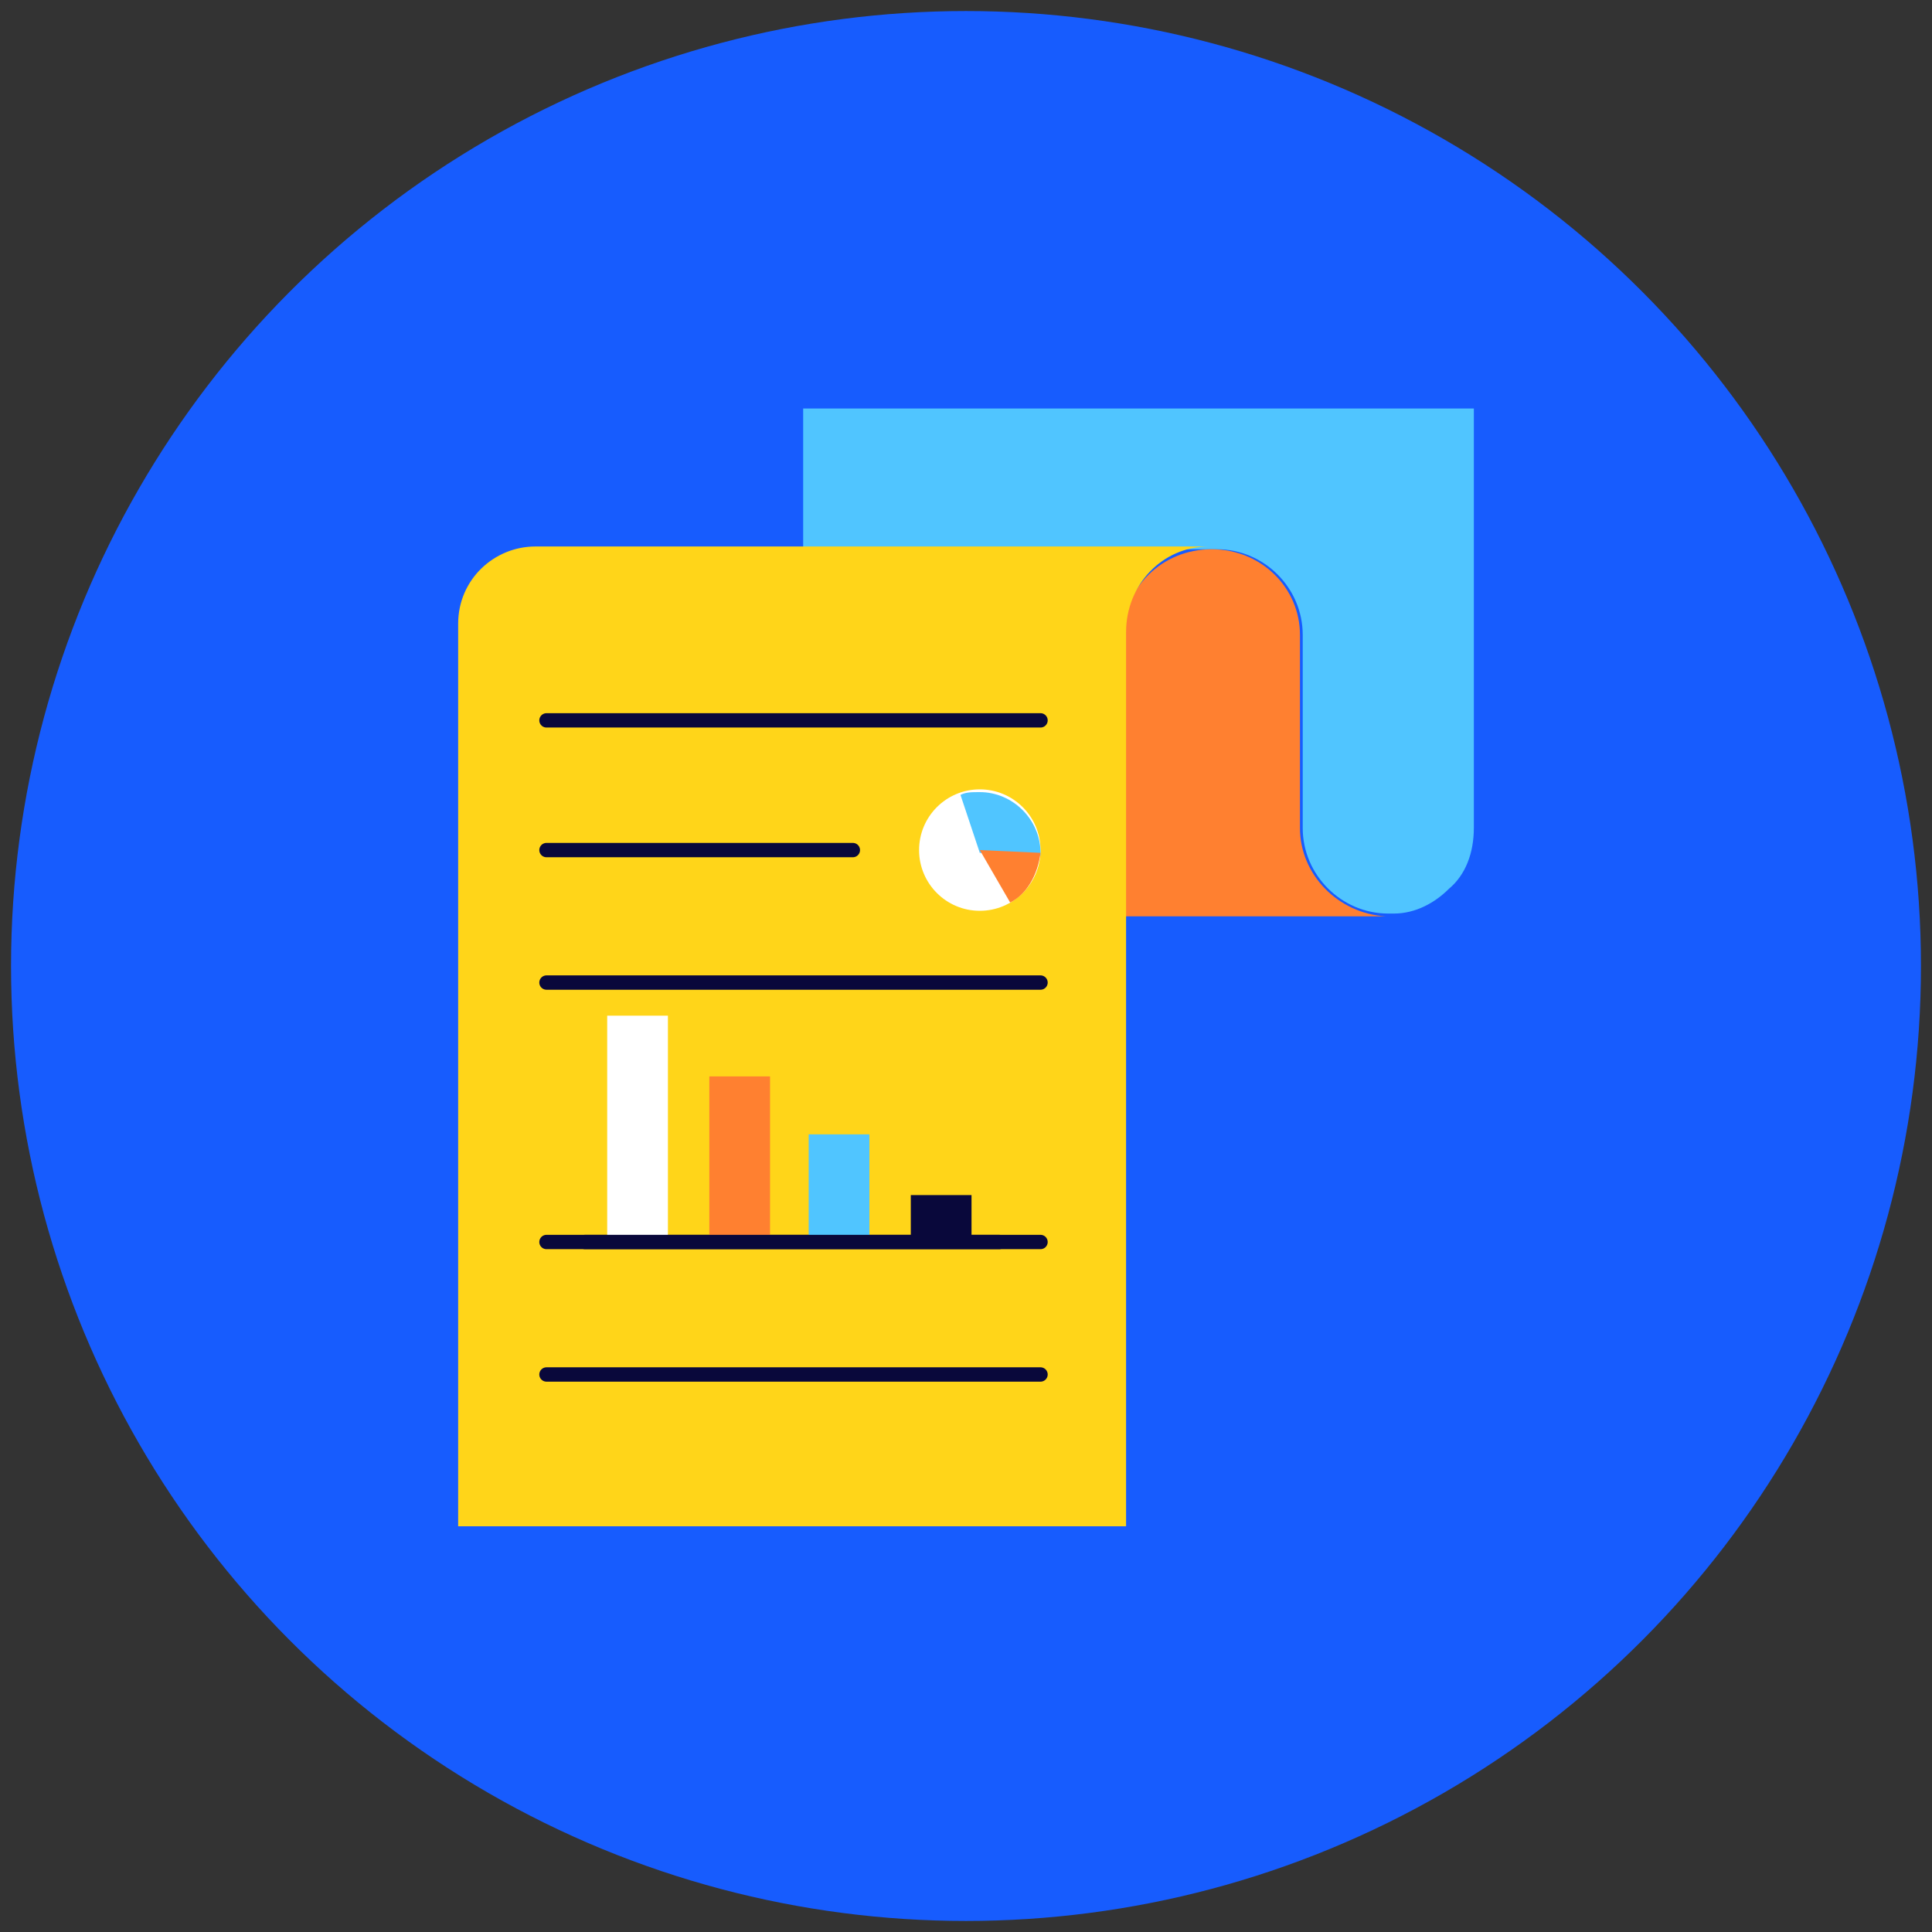 <?xml version="1.0" encoding="UTF-8"?> <!-- Generator: Adobe Illustrator 25.3.0, SVG Export Plug-In . SVG Version: 6.00 Build 0) --> <svg xmlns="http://www.w3.org/2000/svg" xmlns:xlink="http://www.w3.org/1999/xlink" version="1.1" id="Layer_1" x="0px" y="0px" viewBox="0 0 70 70" style="enable-background:new 0 0 70 70;" xml:space="preserve"><rect x="0" y="0" width="70" height="70" fill="#333333" stroke="none"/> <style type="text/css"> .st0{fill:#175CFE;} .st1{fill:#50C5FF;} .st2{fill:#FF8030;} .st3{fill:#F8653D;} .st4{fill:#FFD519;} .st5{fill:none;stroke:#09083B;stroke-width:0.52;stroke-linecap:round;stroke-linejoin:round;stroke-miterlimit:10;} .st6{fill:#FFFFFF;} .st7{fill:#09083B;} .st8{fill:none;stroke:#09083B;stroke-width:0.52;stroke-linecap:round;stroke-miterlimit:10;} .st9{fill:none;} </style> <g> <circle class="st0" cx="35" cy="35" r="34.6"></circle> <g> <path class="st1" d="M53.4,14.8V30c0,0.9-0.3,1.7-0.9,2.2c-0.5,0.5-1.2,0.9-2,0.9c-0.1,0-0.1,0-0.2,0c-1.7,0-3.1-1.4-3.1-3.1v-2.6 l0,0v-4.4c0-1.7-1.4-3.1-3.1-3.1c0,0-0.1,0-0.1,0v0H29.1v-5.1L53.4,14.8L53.4,14.8L53.4,14.8L53.4,14.8z"></path> <g> <path class="st2" d="M47.1,30v-2.4l0,0v-4.6c0-1.7-1.4-3.1-3.2-3.1s-3.2,1.4-3.2,3.1v10.2h9.5C48.5,33.1,47.1,31.7,47.1,30z"></path> <path class="st3" d="M50.2,33.1h0.2l0,0C50.4,33.1,50.3,33.1,50.2,33.1z"></path> </g> <path class="st4" d="M19.4,19.8c-1.5,0-2.8,1.2-2.8,2.8v32.7h24.2V33.1h0V22.9c0-1.7,1.3-3.1,3-3.1v0H19.4z"></path> <line class="st5" x1="37.7" y1="49.8" x2="19.8" y2="49.8"></line> <line class="st5" x1="37.7" y1="45" x2="19.8" y2="45"></line> <line class="st5" x1="37.7" y1="35.6" x2="19.8" y2="35.6"></line> <line class="st5" x1="30.9" y1="30.8" x2="19.8" y2="30.8"></line> <g> <line class="st5" x1="37.7" y1="26.1" x2="19.8" y2="26.1"></line> </g> <g> <path class="st6" d="M22,45v-8.2h2.2V45"></path> <path class="st2" d="M27.9,45v-6h-2.2v6"></path> <path class="st1" d="M31.5,45v-3.9h-2.2V45"></path> <path class="st7" d="M35.2,45v-1.7H33V45"></path> <path class="st8" d="M36.2,45h-15"></path> </g> <circle class="st9" cx="35.5" cy="30.8" r="2.2"></circle> <path class="st9" d="M35.5,30.8l-0.7-2.1l0.3-0.8l3,0.4c0,0,0.2,2.2,0.1,2.2c0,0-0.6,0.5-0.6,0.5L35.5,30.8z"></path> <polyline class="st9" points="36.6,32.7 37.9,33.2 37.7,31 35.5,30.8 "></polyline> <g> <circle class="st6" cx="35.5" cy="30.8" r="2.2"></circle> <path class="st1" d="M34.8,28.8c0.2-0.1,0.4-0.1,0.7-0.1c1.2,0,2.2,1,2.2,2.2c0,0,0,0.1,0,0.1l-2.2-0.1L34.8,28.8z"></path> <path class="st2" d="M36.6,32.7l-1.1-1.9l2.2,0.1C37.6,31.7,37.2,32.4,36.6,32.7z"></path> </g> </g> </g> </svg> 